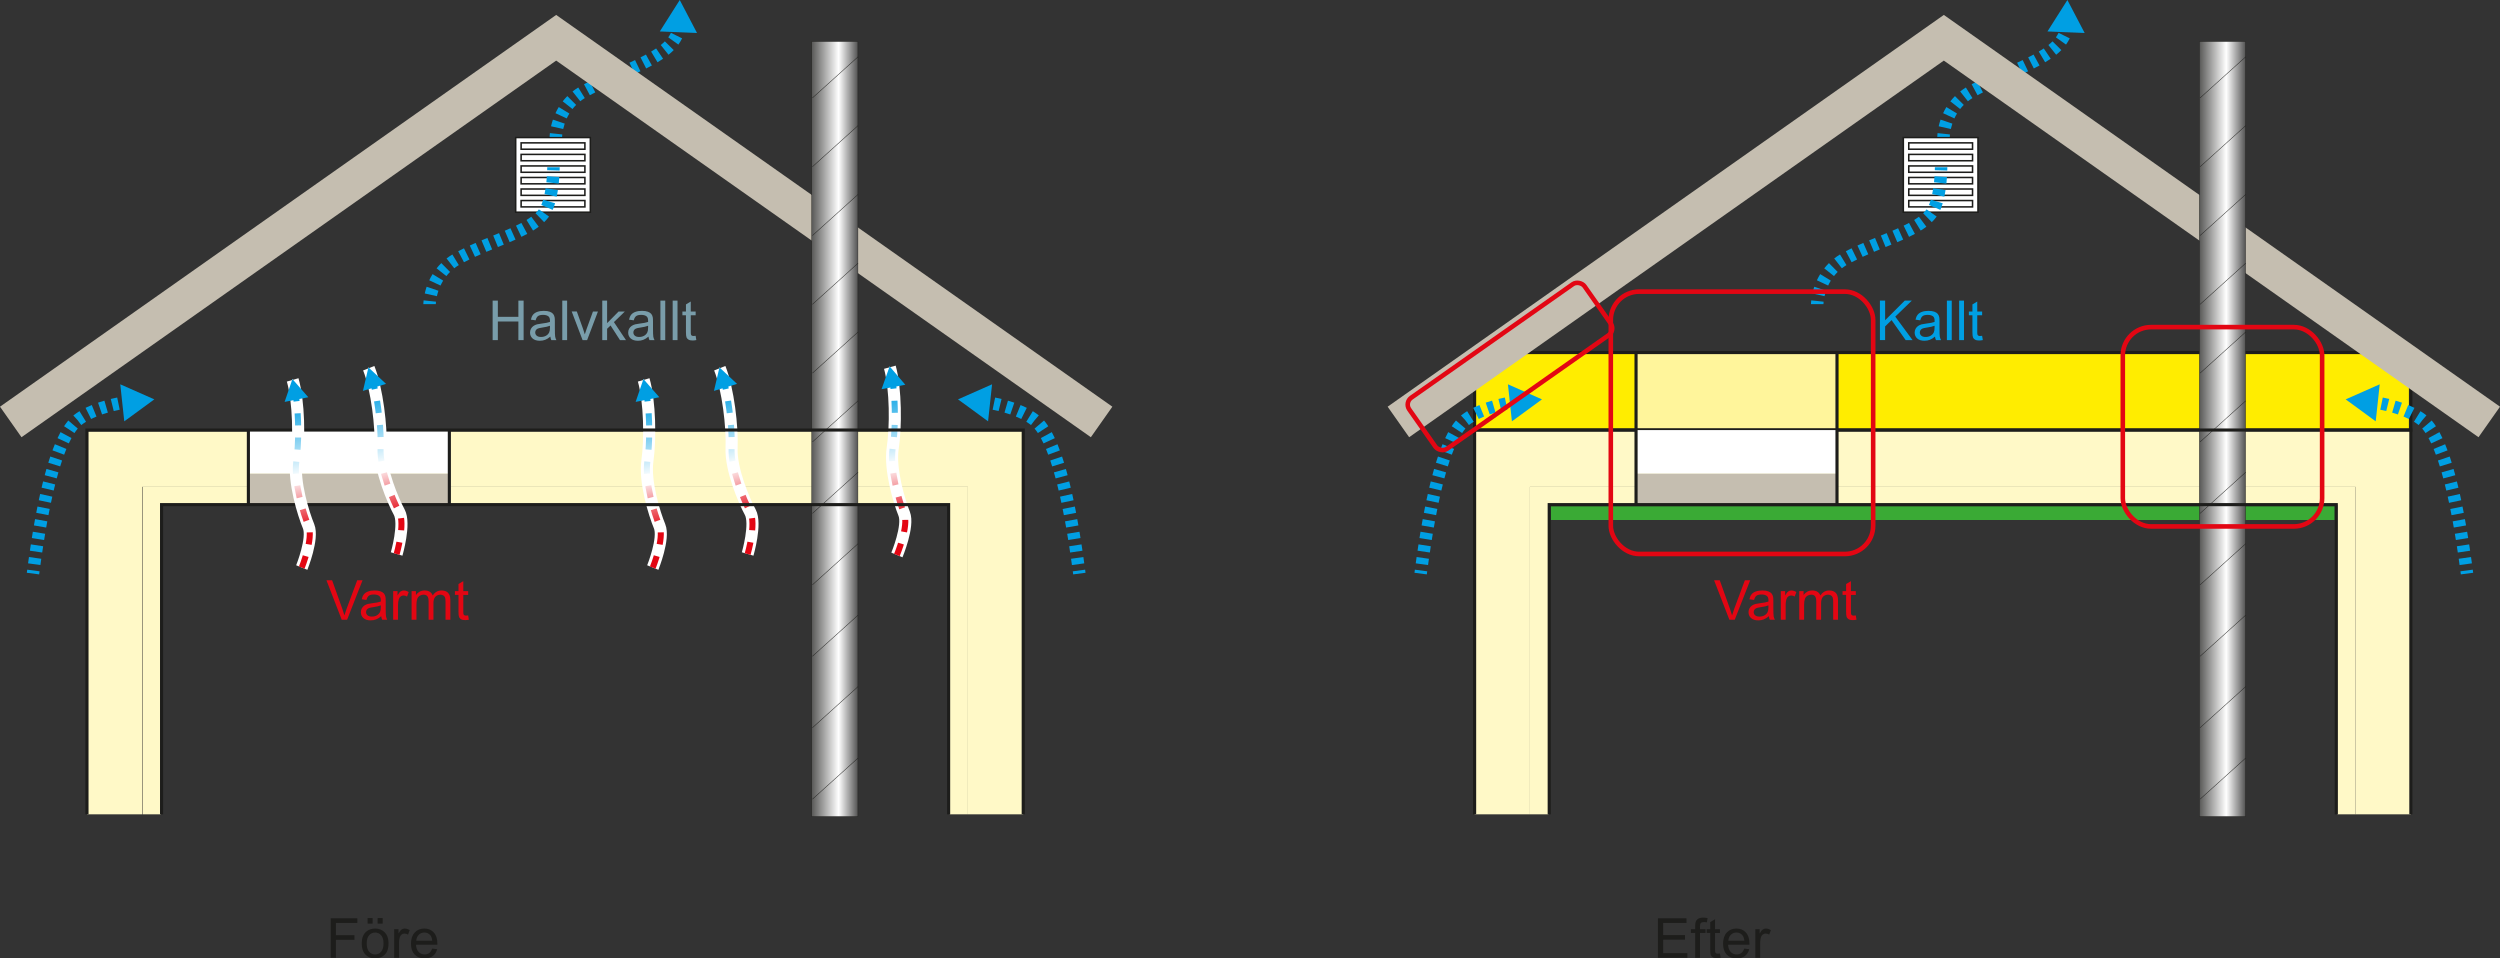 <?xml version="1.0" encoding="UTF-8"?>
<svg id="Lager_1" data-name="Lager 1" xmlns="http://www.w3.org/2000/svg" width="1920" height="736.08" xmlns:xlink="http://www.w3.org/1999/xlink" viewBox="0 0 1920 736.08">
  <rect x="0" y="0" width="1920" height="736.08" fill="#333333" stroke="none"/>
  <defs>
    <style>
      .cls-1 {
        fill: url(#linear-gradient-12);
      }

      .cls-1, .cls-2, .cls-3, .cls-4, .cls-5, .cls-6, .cls-7, .cls-8, .cls-9, .cls-10, .cls-11, .cls-12, .cls-13, .cls-14, .cls-15, .cls-16, .cls-17 {
        stroke-width: 0px;
      }

      .cls-18 {
        stroke: #3aaa35;
        stroke-width: 10.57px;
      }

      .cls-18, .cls-19, .cls-20, .cls-21, .cls-22, .cls-23, .cls-24, .cls-25, .cls-26, .cls-27, .cls-28 {
        fill: none;
        stroke-miterlimit: 10;
      }

      .cls-2 {
        fill: url(#linear-gradient-6);
      }

      .cls-3 {
        fill: #fff9c7;
      }

      .cls-4 {
        fill: url(#Namnlös_övertoning_5-2);
      }

      .cls-19 {
        stroke: url(#linear-gradient);
      }

      .cls-19, .cls-21, .cls-22, .cls-26, .cls-27, .cls-28 {
        stroke-dasharray: 0 0 9.29 9.29;
        stroke-width: 4.64px;
      }

      .cls-20 {
        stroke-width: .34px;
      }

      .cls-20, .cls-24 {
        stroke: #1d1d1b;
      }

      .cls-5 {
        fill: #e30613;
      }

      .cls-21 {
        stroke: url(#linear-gradient-3);
      }

      .cls-6 {
        fill: #ffed00;
      }

      .cls-7 {
        fill: #fff59b;
      }

      .cls-22 {
        stroke: url(#linear-gradient-11);
      }

      .cls-8 {
        fill: #799daa;
      }

      .cls-23 {
        stroke: #e30613;
        stroke-width: 3.52px;
      }

      .cls-9 {
        fill: #009fe3;
      }

      .cls-10 {
        fill: #fff;
      }

      .cls-11 {
        fill: url(#linear-gradient-2);
      }

      .cls-24 {
        stroke-width: 2.4px;
      }

      .cls-25 {
        stroke: #fff;
        stroke-width: 9.29px;
      }

      .cls-26 {
        stroke: url(#linear-gradient-5);
      }

      .cls-12 {
        fill: url(#linear-gradient-8);
      }

      .cls-13 {
        fill: url(#Namnlös_övertoning_5);
      }

      .cls-14 {
        fill: url(#linear-gradient-10);
      }

      .cls-27 {
        stroke: url(#linear-gradient-7);
      }

      .cls-15 {
        fill: #c5beb0;
      }

      .cls-16 {
        fill: #1d1d1b;
      }

      .cls-17 {
        fill: url(#linear-gradient-4);
      }

      .cls-28 {
        stroke: url(#linear-gradient-9);
      }
    </style>
    <linearGradient id="linear-gradient" x1="511.36" y1="435.28" x2="484.95" y2="292.57" gradientUnits="userSpaceOnUse">
      <stop offset=".2" stop-color="#e30613"/>
      <stop offset=".48" stop-color="#fff"/>
      <stop offset=".89" stop-color="#009fe3"/>
    </linearGradient>
    <linearGradient id="linear-gradient-2" x1="520.71" y1="433.55" x2="494.29" y2="290.84" xlink:href="#linear-gradient"/>
    <linearGradient id="linear-gradient-3" x1="584.11" y1="423.87" x2="543.5" y2="284.53" xlink:href="#linear-gradient"/>
    <linearGradient id="linear-gradient-4" x1="593.24" y1="421.21" x2="552.63" y2="281.87" xlink:href="#linear-gradient"/>
    <linearGradient id="linear-gradient-5" x1="640.13" y1="436.11" x2="627.74" y2="291.5" xlink:href="#linear-gradient"/>
    <linearGradient id="linear-gradient-6" x1="649.6" y1="435.29" x2="637.21" y2="290.69" xlink:href="#linear-gradient"/>
    <linearGradient id="linear-gradient-7" x1="698.85" y1="425.74" x2="674.01" y2="282.75" xlink:href="#linear-gradient"/>
    <linearGradient id="linear-gradient-8" x1="708.21" y1="424.12" x2="683.37" y2="281.12" xlink:href="#linear-gradient"/>
    <linearGradient id="Namnlös_övertoning_5" data-name="Namnlös övertoning 5" x1="2047.16" y1="-939.25" x2="2047.16" y2="-889.13" gradientTransform="translate(1555.27 2376.65) rotate(-90)" gradientUnits="userSpaceOnUse">
      <stop offset="0" stop-color="#1d1d1b"/>
      <stop offset=".56" stop-color="#fff"/>
      <stop offset="1" stop-color="#000"/>
    </linearGradient>
    <linearGradient id="Namnlös_övertoning_5-2" data-name="Namnlös övertoning 5" x1="2047.16" y1="126.47" x2="2047.16" y2="176.59" xlink:href="#Namnlös_övertoning_5"/>
    <linearGradient id="linear-gradient-9" x1="241.78" y1="435.28" x2="215.37" y2="292.57" xlink:href="#linear-gradient"/>
    <linearGradient id="linear-gradient-10" x1="251.13" y1="433.55" x2="224.71" y2="290.84" xlink:href="#linear-gradient"/>
    <linearGradient id="linear-gradient-11" x1="314.53" y1="423.87" x2="273.92" y2="284.53" xlink:href="#linear-gradient"/>
    <linearGradient id="linear-gradient-12" x1="323.66" y1="421.21" x2="283.05" y2="281.87" xlink:href="#linear-gradient"/>
  </defs>
  <line class="cls-18" x1="1191" y1="394.07" x2="1793.02" y2="394.07"/>
  <rect class="cls-6" x="1132.5" y="270.76" width="717.53" height="59.5"/>
  <rect class="cls-7" x="1256.48" y="270.76" width="154.34" height="59.54"/>
  <rect class="cls-24" x="1132.5" y="270.76" width="719.05" height="59.5"/>
  <polygon class="cls-3" points="109.59 373.71 109.59 625.4 123.55 625.4 123.55 387.67 729.4 387.67 729.4 625.4 743.36 625.4 743.36 373.71 109.59 373.71"/>
  <polyline class="cls-3" points="743.36 625.4 785.84 625.4 785.84 331.41 66.79 331.41 66.79 625.4 109.27 625.4 109.27 373.89 743.36 373.89"/>
  <g>
    <g>
      <rect class="cls-10" x="396.04" y="105.63" width="57.34" height="57.34"/>
      <path class="cls-16" d="m453.98,163.57h-58.54v-58.54h58.54v58.54Zm-57.34-1.19h56.15v-56.15h-56.15v56.15Z"/>
    </g>
    <g>
      <path class="cls-16" d="m449.8,115.19h-50.18v-6.07h50.18v6.07Zm-48.98-1.19h47.79v-3.68h-47.79v3.68Z"/>
      <path class="cls-16" d="m449.8,124.05h-50.18v-6.07h50.18v6.07Zm-48.98-1.19h47.79v-3.68h-47.79v3.68Z"/>
      <path class="cls-16" d="m449.8,132.91h-50.18v-6.07h50.18v6.07Zm-48.98-1.19h47.79v-3.68h-47.79v3.68Z"/>
      <path class="cls-16" d="m449.8,141.77h-50.18v-6.07h50.18v6.07Zm-48.98-1.19h47.79v-3.68h-47.79v3.68Z"/>
      <path class="cls-16" d="m449.8,150.63h-50.18v-6.07h50.18v6.07Zm-48.98-1.19h47.79v-3.68h-47.79v3.68Z"/>
      <path class="cls-16" d="m449.8,159.49h-50.18v-6.07h50.18v6.07Zm-48.98-1.19h47.79v-3.68h-47.79v3.68Z"/>
    </g>
  </g>
  <g>
    <path class="cls-9" d="m431.69,105.14l-9.56-.02c0-.12,0-1.18.19-2.89l9.5,1.01c-.13,1.18-.13,1.89-.13,1.89Z"/>
    <path class="cls-9" d="m432.53,99.06l-9.33-2.08c.38-1.72.86-3.44,1.43-5.11l9.06,3.06c-.46,1.35-.84,2.74-1.16,4.13Zm2.74-8.11l-8.67-4.02c.75-1.62,1.6-3.21,2.51-4.71l8.16,4.97c-.73,1.19-1.4,2.46-2,3.75Zm4.41-7.23l-7.53-5.89c1.1-1.4,2.3-2.76,3.55-4.02l6.77,6.75c-.99.99-1.93,2.06-2.79,3.16Zm5.95-5.97l-5.92-7.5c1.38-1.09,2.85-2.12,4.37-3.06l5.04,8.12c-1.22.75-2.39,1.57-3.48,2.44Zm7.39-4.63l-4.5-8.43c1.43-.77,2.89-1.52,4.35-2.26l4.32,8.52c-1.4.71-2.79,1.43-4.17,2.17Zm8.39-4.26l-4.18-8.59c1.46-.71,2.92-1.41,4.38-2.1l4.07,8.65c-1.43.67-2.85,1.35-4.27,2.04Zm8.59-4.05l-4-8.68c1.47-.68,2.93-1.34,4.39-2.01l3.95,8.7c-1.44.66-2.89,1.32-4.34,1.98Zm8.71-3.97l-3.95-8.71c1.47-.66,2.92-1.32,4.36-1.98l3.97,8.69c-1.45.66-2.91,1.32-4.38,1.99Zm8.77-4.02l-4.04-8.66c1.45-.68,2.88-1.35,4.28-2.03l4.15,8.61c-1.44.69-2.9,1.39-4.39,2.08Zm8.78-4.25l-4.32-8.52c1.46-.74,2.85-1.47,4.13-2.16l4.57,8.4c-1.36.74-2.83,1.51-4.37,2.29Zm8.71-4.76l-4.9-8.2c1.37-.82,2.66-1.63,3.83-2.42l5.35,7.92c-1.32.89-2.76,1.8-4.28,2.71Zm8.46-5.77l-5.97-7.46c1.18-.94,2.24-1.89,3.16-2.82l6.8,6.71c-1.17,1.19-2.52,2.39-3.99,3.57Zm7.57-7.81l-7.78-5.55c.77-1.08,1.47-2.24,2.07-3.46l8.57,4.24c-.83,1.67-1.79,3.27-2.85,4.77Z"/>
    <path class="cls-9" d="m525.91,24.35l-9.1-2.93c.21-.65.4-1.32.57-1.98l9.27,2.31c-.22.88-.47,1.75-.74,2.61Z"/>
    <polygon class="cls-9" points="535.31 25.33 522.05 0 506.74 24.15 535.31 25.33"/>
  </g>
  <g>
    <path class="cls-9" d="m334.7,233.59l-9.56-.02c0-.12,0-1.18.19-2.89l9.5,1.01c-.13,1.18-.13,1.89-.13,1.89Z"/>
    <path class="cls-9" d="m335.54,227.47l-9.33-2.09c.39-1.73.88-3.46,1.45-5.15l9.05,3.07c-.46,1.36-.86,2.77-1.17,4.17Zm2.78-8.17l-8.66-4.04c.76-1.63,1.62-3.23,2.55-4.74l8.14,5c-.74,1.2-1.42,2.48-2.03,3.78Zm4.48-7.28l-7.49-5.93c1.12-1.41,2.33-2.77,3.61-4.03l6.72,6.79c-1,1-1.96,2.06-2.84,3.17Zm6.04-5.99l-5.87-7.54c1.4-1.09,2.89-2.12,4.43-3.05l4.97,8.16c-1.23.75-2.42,1.57-3.53,2.44Zm7.49-4.63l-4.44-8.46c1.42-.74,2.91-1.5,4.44-2.25l4.2,8.59c-1.45.71-2.86,1.42-4.2,2.12Zm8.47-4.15l-4-8.68c1.5-.69,3-1.36,4.5-2.02l3.84,8.75c-1.45.63-2.89,1.28-4.34,1.95Zm8.73-3.84l-3.72-8.8c1.51-.64,3.01-1.26,4.5-1.88l3.65,8.83c-1.47.61-2.95,1.22-4.43,1.85Zm8.89-3.69l-3.63-8.84c1.5-.62,2.99-1.23,4.46-1.84l3.66,8.83c-1.48.61-2.98,1.23-4.49,1.85Zm9-3.74l-3.75-8.79c1.48-.63,2.94-1.26,4.36-1.9l3.91,8.72c-1.47.66-2.98,1.32-4.52,1.97Zm9.03-4.07l-4.16-8.61c1.47-.71,2.86-1.42,4.13-2.1l4.52,8.42c-1.39.74-2.9,1.51-4.5,2.28Zm8.94-4.84l-5.02-8.13c1.33-.82,2.56-1.65,3.66-2.47l5.72,7.66c-1.32.99-2.79,1.98-4.35,2.95Zm8.51-6.45l-6.64-6.88c.92-.88,1.73-1.79,2.41-2.7.06-.09.13-.17.19-.26l7.79,5.53c-.12.16-.23.32-.35.48-.98,1.31-2.13,2.59-3.41,3.83Zm6.57-9.42l-8.77-3.79c.51-1.18.99-2.54,1.43-4.02l9.17,2.71c-.54,1.85-1.16,3.56-1.82,5.1Zm3.09-10.16l-9.35-1.97c.3-1.41.57-2.92.81-4.5l9.45,1.43c-.27,1.75-.57,3.45-.9,5.03Zm1.55-10.05l-9.5-1.01c.16-1.5.29-3.06.4-4.64l9.54.64c-.12,1.7-.26,3.38-.43,5.01Z"/>
    <path class="cls-9" d="m429.78,130.98l-9.55-.28c.04-1.37.04-2.19.04-2.23l9.56-.04s0,.94-.04,2.55Z"/>
  </g>
  <polygon class="cls-15" points="837.78 335.78 427.14 46.53 16.51 335.78 0 312.34 427.14 11.46 854.29 312.34 837.78 335.78"/>
  <g>
    <polygon class="cls-9" points="30.08 441.13 20.6 439.89 20.91 437.51 30.39 438.77 30.08 441.13"/>
    <path class="cls-9" d="m31.03,433.95l-9.47-1.3c.22-1.58.44-3.21.68-4.86l9.46,1.35c-.23,1.64-.46,3.24-.67,4.81Zm1.37-9.62l-9.45-1.4c.24-1.59.48-3.21.73-4.85l9.45,1.45c-.25,1.62-.49,3.23-.72,4.8Zm1.48-9.6l-9.44-1.51c.26-1.6.52-3.22.79-4.85l9.43,1.57c-.27,1.61-.53,3.21-.78,4.79Zm1.6-9.57l-9.42-1.64c.28-1.61.57-3.22.86-4.84l9.4,1.71c-.29,1.6-.57,3.19-.85,4.77Zm1.74-9.52l-9.39-1.8c.31-1.61.62-3.22.95-4.83l9.37,1.88c-.32,1.58-.63,3.17-.93,4.75Zm1.91-9.49l-9.35-1.97c.34-1.61.69-3.22,1.05-4.82l9.33,2.08c-.35,1.57-.69,3.14-1.02,4.72Zm2.1-9.42l-9.3-2.2c.38-1.61.77-3.22,1.17-4.81l9.27,2.33c-.39,1.55-.77,3.11-1.14,4.68Zm2.34-9.33l-9.23-2.47c.43-1.62.87-3.21,1.33-4.79l9.19,2.64c-.44,1.52-.86,3.06-1.28,4.62Zm2.65-9.21l-9.13-2.83c.51-1.64,1.02-3.24,1.54-4.76l9.06,3.05c-.49,1.45-.98,2.97-1.46,4.53Zm3.04-9l-8.96-3.32c.6-1.63,1.22-3.21,1.84-4.71l8.84,3.64c-.57,1.39-1.15,2.87-1.71,4.39Zm3.58-8.66l-8.66-4.04c.76-1.63,1.54-3.18,2.32-4.62l8.4,4.56c-.69,1.27-1.38,2.65-2.06,4.1Zm4.35-7.95l-7.99-5.25c1.06-1.61,2.16-3.09,3.26-4.38l7.28,6.19c-.85,1-1.71,2.16-2.55,3.44Zm5.25-6.12l-2.87-3.83-3.24-3.5.29-.25c1.35-1.07,2.85-2.11,4.43-3.1l5.02,8.13c-1.22.75-2.35,1.54-3.38,2.34l-.26.21Zm7.53-4.7l-4.26-8.55c1.5-.75,3.1-1.47,4.76-2.15l3.63,8.84c-1.45.59-2.83,1.22-4.13,1.87Zm8.43-3.48l-3.1-9.04c1.56-.53,3.2-1.05,4.88-1.54l2.66,9.18c-1.53.44-3.02.91-4.43,1.4Zm8.95-2.6l-2.27-9.28c1.6-.39,3.26-.76,4.93-1.11l1.93,9.36c-1.56.32-3.11.67-4.59,1.03Z"/>
    <path class="cls-9" d="m96.5,313.8l-1.63-9.42c.82-.14,1.63-.27,2.43-.4l1.49,9.44c-.75.12-1.52.24-2.29.38Z"/>
    <polygon class="cls-9" points="95.44 323.58 118.52 306.71 92.37 295.15 95.44 323.58"/>
  </g>
  <g>
    <polygon class="cls-9" points="824.2 441.13 823.89 438.77 833.37 437.51 833.68 439.89 824.2 441.13"/>
    <path class="cls-9" d="m823.24,433.96c-.22-1.57-.44-3.18-.67-4.82l9.46-1.34c.23,1.65.46,3.27.68,4.86l-9.47,1.3Zm-1.37-9.62c-.23-1.58-.47-3.18-.72-4.8l9.45-1.45c.25,1.64.5,3.26.73,4.85l-9.45,1.4Zm-1.48-9.6c-.25-1.58-.51-3.18-.78-4.79l9.43-1.57c.27,1.63.54,3.25.79,4.85l-9.44,1.51Zm-1.6-9.57c-.28-1.58-.56-3.18-.85-4.77l9.4-1.71c.3,1.62.58,3.23.86,4.84l-9.42,1.64Zm-1.74-9.52c-.3-1.58-.61-3.16-.93-4.75l9.37-1.88c.32,1.61.64,3.22.95,4.84l-9.39,1.79Zm-1.91-9.48c-.33-1.58-.68-3.16-1.02-4.72l9.33-2.08c.36,1.6.7,3.21,1.05,4.82l-9.35,1.98Zm-2.1-9.42c-.37-1.57-.75-3.13-1.14-4.68l9.27-2.32c.4,1.59.79,3.19,1.17,4.81l-9.3,2.2Zm-2.34-9.33c-.42-1.56-.84-3.1-1.28-4.62l9.19-2.63c.45,1.57.89,3.17,1.33,4.79l-9.23,2.47Zm-2.64-9.21c-.48-1.54-.97-3.06-1.46-4.53l9.06-3.05c.52,1.54,1.04,3.14,1.53,4.76l-9.13,2.83Zm-3.04-9.01c-.57-1.53-1.14-3-1.71-4.38l8.83-3.64c.61,1.49,1.23,3.07,1.84,4.71l-8.96,3.32Zm-3.58-8.66c-.68-1.46-1.37-2.84-2.06-4.1l8.4-4.56c.78,1.43,1.56,2.99,2.32,4.62l-8.66,4.04Zm-4.35-7.95c-.84-1.28-1.7-2.44-2.55-3.44l7.28-6.19c1.1,1.3,2.2,2.77,3.26,4.39l-7.99,5.25Zm-5.27-6.13l-.1-.08c-1.07-.85-2.26-1.67-3.53-2.46l5.02-8.13c1.57.97,3.04,2,4.38,3.06l.21.17-3.12,3.63-2.88,3.8Zm-7.51-4.69c-1.3-.65-2.69-1.27-4.13-1.86l3.63-8.84c1.65.68,3.26,1.4,4.76,2.15l-4.26,8.55Zm-8.43-3.48c-1.41-.48-2.9-.95-4.43-1.4l2.66-9.18c1.68.49,3.32,1,4.88,1.54l-3.1,9.04Zm-8.95-2.6c-1.49-.36-3.03-.71-4.59-1.03l1.92-9.36c1.67.34,3.33.72,4.93,1.11l-2.27,9.28Z"/>
    <path class="cls-9" d="m757.78,313.79c-.77-.13-1.53-.26-2.29-.38l1.49-9.44c.8.13,1.61.26,2.43.4l-1.63,9.42Z"/>
    <polygon class="cls-9" points="761.91 295.15 735.76 306.71 758.84 323.58 761.91 295.15"/>
  </g>
  <g>
    <path class="cls-8" d="m378.34,261.21v-30.34h4.01v12.46h15.77v-12.46h4.01v30.34h-4.01v-14.3h-15.77v14.3h-4.01Z"/>
    <path class="cls-8" d="m422.68,258.5c-1.38,1.17-2.71,2-3.98,2.48s-2.65.72-4.11.72c-2.41,0-4.27-.59-5.57-1.77-1.3-1.18-1.95-2.69-1.95-4.52,0-1.08.24-2.06.73-2.95s1.13-1.6,1.93-2.14c.79-.54,1.69-.95,2.68-1.22.73-.19,1.84-.38,3.31-.56,3.01-.36,5.22-.78,6.64-1.28.01-.51.02-.83.02-.97,0-1.52-.35-2.59-1.05-3.21-.95-.84-2.37-1.26-4.24-1.26-1.75,0-3.04.31-3.88.92-.83.62-1.45,1.7-1.85,3.26l-3.64-.5c.33-1.56.88-2.82,1.63-3.77.76-.96,1.86-1.7,3.29-2.22,1.43-.52,3.1-.77,4.99-.77s3.4.22,4.57.66c1.17.44,2.04,1,2.59,1.67.55.67.94,1.51,1.16,2.54.12.63.19,1.78.19,3.43v4.97c0,3.46.08,5.65.24,6.57.16.92.47,1.8.94,2.64h-3.89c-.39-.77-.63-1.68-.74-2.71Zm-.31-8.32c-1.35.55-3.38,1.02-6.08,1.41-1.53.22-2.61.47-3.25.75s-1.12.68-1.47,1.21c-.34.53-.52,1.12-.52,1.77,0,.99.38,1.82,1.13,2.48.75.66,1.85.99,3.3.99s2.71-.31,3.83-.94c1.12-.63,1.94-1.49,2.46-2.58.4-.84.6-2.08.6-3.73v-1.37Z"/>
    <path class="cls-8" d="m431.83,261.21v-30.34h3.72v30.34h-3.72Z"/>
    <path class="cls-8" d="m447.43,261.21l-8.36-21.98h3.93l4.72,13.16c.51,1.42.98,2.9,1.41,4.43.33-1.16.79-2.55,1.39-4.18l4.88-13.41h3.83l-8.32,21.98h-3.48Z"/>
    <path class="cls-8" d="m462.54,261.21v-30.34h3.72v17.3l8.81-8.94h4.82l-8.4,8.15,9.25,13.82h-4.59l-7.26-11.24-2.63,2.53v8.71h-3.72Z"/>
    <path class="cls-8" d="m498.05,258.5c-1.38,1.17-2.71,2-3.98,2.48s-2.65.72-4.11.72c-2.41,0-4.27-.59-5.57-1.77-1.3-1.18-1.95-2.69-1.95-4.52,0-1.08.24-2.06.73-2.95s1.13-1.6,1.93-2.14c.79-.54,1.69-.95,2.68-1.22.73-.19,1.84-.38,3.31-.56,3.01-.36,5.22-.78,6.64-1.28.01-.51.02-.83.02-.97,0-1.52-.35-2.59-1.05-3.21-.95-.84-2.37-1.26-4.24-1.26-1.75,0-3.04.31-3.88.92-.83.62-1.45,1.7-1.85,3.26l-3.64-.5c.33-1.56.88-2.82,1.63-3.77.76-.96,1.86-1.7,3.29-2.22,1.43-.52,3.1-.77,4.99-.77s3.4.22,4.57.66c1.17.44,2.04,1,2.59,1.67.55.67.94,1.51,1.16,2.54.12.63.19,1.78.19,3.43v4.97c0,3.46.08,5.65.24,6.57.16.92.47,1.8.94,2.64h-3.89c-.39-.77-.63-1.68-.74-2.71Zm-.31-8.32c-1.35.55-3.38,1.02-6.08,1.41-1.53.22-2.61.47-3.25.75s-1.12.68-1.47,1.21c-.34.53-.52,1.12-.52,1.77,0,.99.38,1.82,1.13,2.48.75.66,1.85.99,3.3.99s2.71-.31,3.83-.94c1.12-.63,1.94-1.49,2.46-2.58.4-.84.6-2.08.6-3.73v-1.37Z"/>
    <path class="cls-8" d="m507.19,261.21v-30.34h3.72v30.34h-3.72Z"/>
    <path class="cls-8" d="m516.61,261.21v-30.34h3.72v30.34h-3.72Z"/>
    <path class="cls-8" d="m534.24,257.88l.54,3.29c-1.05.22-1.99.33-2.81.33-1.35,0-2.4-.21-3.14-.64s-1.27-.99-1.57-1.69c-.3-.7-.45-2.16-.45-4.4v-12.64h-2.73v-2.9h2.73v-5.44l3.7-2.23v7.68h3.75v2.9h-3.75v12.85c0,1.06.07,1.74.2,2.05s.34.55.64.73c.3.18.72.27,1.27.27.41,0,.96-.05,1.63-.14Z"/>
  </g>
  <g>
    <path class="cls-5" d="m262.45,475.96l-11.75-30.34h4.35l7.88,22.04c.63,1.77,1.17,3.42,1.59,4.97.47-1.65,1.01-3.31,1.63-4.97l8.2-22.04h4.1l-11.88,30.34h-4.12Z"/>
    <path class="cls-5" d="m292.76,473.25c-1.38,1.17-2.71,2-3.98,2.48s-2.65.72-4.11.72c-2.41,0-4.27-.59-5.57-1.77-1.3-1.18-1.95-2.69-1.95-4.52,0-1.08.24-2.06.73-2.95s1.13-1.6,1.93-2.14c.79-.54,1.69-.95,2.68-1.22.73-.19,1.84-.38,3.31-.56,3.01-.36,5.22-.78,6.64-1.28.01-.51.02-.83.02-.97,0-1.52-.35-2.59-1.05-3.21-.95-.84-2.37-1.26-4.24-1.26-1.75,0-3.04.31-3.88.92-.83.62-1.45,1.7-1.85,3.26l-3.64-.5c.33-1.56.88-2.82,1.63-3.77.76-.96,1.86-1.7,3.29-2.22,1.43-.52,3.1-.77,4.99-.77s3.4.22,4.57.66c1.17.44,2.04,1,2.59,1.67.55.67.94,1.51,1.16,2.54.12.63.19,1.78.19,3.43v4.97c0,3.46.08,5.65.24,6.57.16.92.47,1.8.94,2.64h-3.89c-.39-.77-.63-1.68-.74-2.71Zm-.31-8.32c-1.35.55-3.38,1.02-6.08,1.41-1.53.22-2.61.47-3.25.75s-1.12.68-1.47,1.21c-.34.53-.52,1.12-.52,1.77,0,.99.38,1.82,1.13,2.48.75.66,1.85.99,3.3.99s2.71-.31,3.83-.94c1.12-.63,1.94-1.49,2.46-2.58.4-.84.6-2.08.6-3.73v-1.37Z"/>
    <path class="cls-5" d="m301.95,475.96v-21.98h3.35v3.33c.86-1.56,1.65-2.59,2.37-3.08s1.52-.74,2.39-.74c1.25,0,2.53.4,3.83,1.2l-1.28,3.46c-.91-.54-1.82-.81-2.73-.81-.82,0-1.55.24-2.19.74-.65.49-1.11,1.17-1.39,2.04-.41,1.32-.62,2.77-.62,4.35v11.51h-3.72Z"/>
    <path class="cls-5" d="m316.1,475.96v-21.98h3.33v3.08c.69-1.08,1.61-1.94,2.75-2.6,1.15-.65,2.45-.98,3.91-.98,1.63,0,2.96.34,4,1.01,1.04.68,1.78,1.62,2.2,2.84,1.74-2.56,4-3.85,6.79-3.85,2.18,0,3.86.6,5.03,1.81s1.76,3.07,1.76,5.58v15.08h-3.71v-13.84c0-1.49-.12-2.56-.36-3.22-.24-.65-.68-1.18-1.31-1.58-.63-.4-1.38-.6-2.23-.6-1.54,0-2.83.51-3.85,1.54-1.02,1.03-1.53,2.67-1.53,4.93v12.77h-3.72v-14.28c0-1.65-.3-2.9-.91-3.72-.61-.83-1.6-1.24-2.98-1.24-1.05,0-2.02.28-2.91.83-.89.55-1.53,1.36-1.93,2.42-.4,1.06-.6,2.59-.6,4.59v11.4h-3.72Z"/>
    <path class="cls-5" d="m359.54,472.63l.54,3.29c-1.05.22-1.99.33-2.81.33-1.35,0-2.4-.21-3.14-.64s-1.27-.99-1.57-1.69c-.3-.7-.45-2.16-.45-4.4v-12.64h-2.73v-2.9h2.73v-5.44l3.7-2.23v7.68h3.75v2.9h-3.75v12.85c0,1.06.07,1.74.2,2.05s.34.55.64.73c.3.18.72.27,1.27.27.41,0,.96-.05,1.63-.14Z"/>
  </g>
  <g>
    <path class="cls-16" d="m253.98,735.59v-30.34h20.46v3.58h-16.45v9.39h14.24v3.58h-14.24v13.78h-4.01Z"/>
    <path class="cls-16" d="m277.8,724.6c0-4.07,1.13-7.08,3.39-9.04,1.89-1.63,4.19-2.44,6.91-2.44,3.02,0,5.49.99,7.41,2.97,1.92,1.98,2.88,4.71,2.88,8.2,0,2.83-.42,5.05-1.27,6.67-.85,1.62-2.08,2.88-3.7,3.77-1.62.9-3.39,1.35-5.31,1.35-3.08,0-5.56-.98-7.46-2.96-1.9-1.97-2.85-4.81-2.85-8.53Zm3.83,0c0,2.81.61,4.92,1.84,6.32,1.23,1.4,2.77,2.1,4.63,2.1s3.39-.7,4.61-2.11c1.23-1.41,1.84-3.55,1.84-6.44,0-2.71-.62-4.78-1.85-6.18-1.23-1.4-2.77-2.1-4.6-2.1s-3.41.7-4.63,2.09c-1.23,1.39-1.84,3.5-1.84,6.31Zm.66-15.29v-4.24h3.89v4.24h-3.89Zm7.72,0v-4.24h3.89v4.24h-3.89Z"/>
    <path class="cls-16" d="m302.71,735.59v-21.98h3.35v3.33c.86-1.56,1.65-2.59,2.37-3.08s1.52-.74,2.39-.74c1.25,0,2.53.4,3.83,1.2l-1.28,3.46c-.91-.54-1.82-.81-2.73-.81-.82,0-1.55.24-2.19.74-.65.49-1.11,1.17-1.39,2.04-.41,1.32-.62,2.77-.62,4.35v11.51h-3.72Z"/>
    <path class="cls-16" d="m331.91,728.51l3.85.47c-.61,2.25-1.73,3.99-3.37,5.24-1.64,1.24-3.74,1.86-6.29,1.86-3.21,0-5.76-.99-7.65-2.97-1.88-1.98-2.82-4.75-2.82-8.33s.95-6.57,2.86-8.61c1.9-2.04,4.37-3.06,7.41-3.06s5.34,1,7.2,3c1.86,2,2.79,4.81,2.79,8.44,0,.22,0,.55-.02.99h-16.39c.14,2.42.82,4.26,2.05,5.55s2.76,1.92,4.59,1.92c1.37,0,2.53-.36,3.5-1.07.97-.72,1.73-1.86,2.3-3.44Zm-12.23-6.02h12.27c-.17-1.85-.63-3.23-1.41-4.16-1.19-1.43-2.72-2.15-4.62-2.15-1.71,0-3.15.57-4.31,1.72-1.16,1.15-1.81,2.68-1.93,4.59Z"/>
  </g>
  <g>
    <path class="cls-16" d="m1273.29,735.59v-30.34h21.93v3.58h-17.92v9.29h16.78v3.56h-16.78v10.33h18.62v3.58h-22.64Z"/>
    <path class="cls-16" d="m1301.89,735.59v-19.08h-3.29v-2.9h3.29v-2.34c0-1.48.13-2.57.39-3.29.36-.96.99-1.75,1.89-2.35.9-.6,2.17-.9,3.8-.9,1.05,0,2.21.12,3.48.37l-.56,3.25c-.77-.14-1.5-.21-2.2-.21-1.13,0-1.93.24-2.4.73-.47.48-.71,1.39-.71,2.71v2.03h4.28v2.9h-4.28v19.08h-3.7Z"/>
    <path class="cls-16" d="m1320.9,732.26l.54,3.29c-1.05.22-1.99.33-2.81.33-1.35,0-2.4-.21-3.14-.64-.75-.43-1.27-.99-1.57-1.69-.31-.7-.46-2.16-.46-4.4v-12.64h-2.73v-2.9h2.73v-5.44l3.71-2.23v7.68h3.74v2.9h-3.74v12.85c0,1.06.07,1.74.2,2.05s.34.55.64.73c.3.18.72.27,1.27.27.42,0,.96-.05,1.63-.14Z"/>
    <path class="cls-16" d="m1339.59,728.51l3.85.47c-.61,2.25-1.73,3.99-3.37,5.24-1.64,1.24-3.74,1.86-6.29,1.86-3.21,0-5.76-.99-7.65-2.97-1.88-1.98-2.82-4.75-2.82-8.33s.95-6.57,2.86-8.61c1.9-2.04,4.37-3.06,7.41-3.06s5.34,1,7.2,3c1.86,2,2.79,4.81,2.79,8.44,0,.22,0,.55-.02.99h-16.39c.14,2.42.82,4.26,2.05,5.55s2.76,1.92,4.59,1.92c1.37,0,2.53-.36,3.5-1.07.96-.72,1.73-1.86,2.29-3.44Zm-12.23-6.02h12.27c-.17-1.85-.63-3.23-1.41-4.16-1.19-1.43-2.72-2.15-4.61-2.15-1.71,0-3.15.57-4.31,1.72s-1.81,2.68-1.93,4.59Z"/>
    <path class="cls-16" d="m1348.08,735.59v-21.98h3.35v3.33c.86-1.56,1.64-2.59,2.37-3.08.72-.5,1.52-.74,2.39-.74,1.26,0,2.53.4,3.83,1.2l-1.28,3.46c-.91-.54-1.82-.81-2.73-.81-.81,0-1.54.24-2.19.74-.65.49-1.11,1.17-1.39,2.04-.41,1.32-.62,2.77-.62,4.35v11.51h-3.72Z"/>
  </g>
  <g>
    <g>
      <path class="cls-25" d="m501.33,435.87s9.09-22.45,5.22-31.73c-3.87-9.29-11.65-34.07-9.33-50.32,2.29-16.04,1.94-45.28-2.87-62.06"/>
      <polygon class="cls-10" points="494.82 291.77 494.17 291.12 493.93 292.01 494.82 291.77"/>
    </g>
    <g>
      <path class="cls-25" d="m574.19,425.46s6.79-23.24,2.01-32.1c-4.78-8.85-15.01-32.73-14.34-49.13.67-16.19-2.62-45.24-9.08-61.45"/>
      <polygon class="cls-10" points="553.25 282.75 552.53 282.16 552.38 283.08 553.25 282.75"/>
    </g>
    <g>
      <path class="cls-25" d="m630.08,435.71s11.23-21.45,8.29-31.07c-2.95-9.62-8.28-35.05-4.39-50.99,3.85-15.75,6.34-44.87,3.19-62.04"/>
      <polygon class="cls-10" points="637.65 291.67 637.06 290.96 636.73 291.82 637.65 291.67"/>
    </g>
    <g>
      <path class="cls-25" d="m688.82,426.22s9.34-22.35,5.57-31.68c-3.77-9.33-11.28-34.2-8.78-50.42,2.47-16.02,2.43-45.25-2.19-62.09"/>
      <polygon class="cls-10" points="683.89 282.06 683.24 281.4 682.99 282.29 683.89 282.06"/>
    </g>
    <g>
      <path class="cls-19" d="m501.33,435.87s9.09-22.45,5.22-31.73c-3.87-9.29-11.65-34.07-9.33-50.32,1.8-12.56,1.97-33.21-.35-49.64"/>
      <polygon class="cls-11" points="506.35 305.07 494.17 291.12 488.17 308.65 506.35 305.07"/>
    </g>
    <g>
      <path class="cls-21" d="m574.19,425.46s6.79-23.24,2.01-32.1c-4.78-8.85-15.01-32.73-14.34-49.13.53-12.68-1.38-33.24-5.33-49.35"/>
      <polygon class="cls-17" points="566.05 294.82 552.53 282.16 548.32 300.2 566.05 294.82"/>
    </g>
    <g>
      <path class="cls-26" d="m630.08,435.71s11.23-21.45,8.29-31.07c-2.95-9.62-8.28-35.05-4.39-50.99,3.01-12.33,5.19-32.86,4.49-49.43"/>
      <polygon class="cls-2" points="647.82 306.03 637.06 290.96 629.38 307.81 647.82 306.03"/>
    </g>
    <g>
      <path class="cls-27" d="m688.82,426.22s9.34-22.35,5.57-31.68c-3.77-9.33-11.28-34.2-8.78-50.42,1.93-12.54,2.33-33.19.19-49.64"/>
      <polygon class="cls-12" points="695.27 295.49 683.24 281.4 677.05 298.86 695.27 295.49"/>
    </g>
  </g>
  <g>
    <g>
      <rect class="cls-13" x="623.39" y="31.9" width="35.48" height="595.18"/>
      <path class="cls-16" d="m658.72,32.06v594.87h-35.17V32.06h35.17m.31-.31h-35.79v595.49h35.79V31.75h0Z"/>
    </g>
    <line class="cls-20" x1="623.92" y1="613.78" x2="659.03" y2="582.13"/>
    <line class="cls-20" x1="623.92" y1="558.9" x2="659.03" y2="527.26"/>
    <line class="cls-20" x1="623.92" y1="504.03" x2="659.03" y2="472.39"/>
    <line class="cls-20" x1="623.92" y1="449.16" x2="659.03" y2="417.52"/>
    <line class="cls-20" x1="623.92" y1="394.29" x2="659.03" y2="362.65"/>
    <line class="cls-20" x1="623.92" y1="339.42" x2="659.03" y2="307.78"/>
    <line class="cls-20" x1="623.92" y1="286.58" x2="659.03" y2="254.94"/>
    <line class="cls-20" x1="623.92" y1="233.74" x2="659.03" y2="202.1"/>
    <line class="cls-20" x1="623.92" y1="180.9" x2="659.03" y2="149.26"/>
    <line class="cls-20" x1="623.92" y1="128.06" x2="659.03" y2="96.42"/>
    <line class="cls-20" x1="623.92" y1="75.22" x2="659.03" y2="43.58"/>
  </g>
  <rect class="cls-15" x="190.76" y="363.6" width="154.34" height="24.16"/>
  <rect class="cls-10" x="190.76" y="330.26" width="154.34" height="33.34"/>
  <polyline class="cls-24" points="728.54 625.4 728.54 387.56 124.09 387.56 124.09 625.4"/>
  <polyline class="cls-24" points="66.79 625.4 66.79 330.26 785.84 330.26 785.84 625.4"/>
  <line class="cls-24" x1="190.76" y1="387.76" x2="190.76" y2="330.26"/>
  <line class="cls-24" x1="345.1" y1="387.76" x2="345.1" y2="330.26"/>
  <polygon class="cls-3" points="1174.98 373.71 1174.98 625.4 1189.27 625.4 1189.27 387.67 1795.11 387.67 1795.11 625.4 1809.07 625.4 1809.07 373.71 1174.98 373.71"/>
  <polygon class="cls-3" points="1132.5 331.41 1132.5 625.4 1174.98 625.4 1174.98 373.89 1809.07 373.89 1809.07 625.4 1851.55 625.4 1851.55 331.41 1132.5 331.41"/>
  <g>
    <g>
      <rect class="cls-10" x="1461.75" y="105.63" width="57.34" height="57.34"/>
      <path class="cls-16" d="m1519.69,163.57h-58.54v-58.54h58.54v58.54Zm-57.34-1.19h56.15v-56.15h-56.15v56.15Z"/>
    </g>
    <g>
      <path class="cls-16" d="m1515.51,115.19h-50.18v-6.07h50.18v6.07Zm-48.98-1.19h47.79v-3.68h-47.79v3.68Z"/>
      <path class="cls-16" d="m1515.51,124.05h-50.18v-6.07h50.18v6.07Zm-48.98-1.19h47.79v-3.68h-47.79v3.68Z"/>
      <path class="cls-16" d="m1515.51,132.91h-50.18v-6.07h50.18v6.07Zm-48.98-1.19h47.79v-3.68h-47.79v3.68Z"/>
      <path class="cls-16" d="m1515.51,141.77h-50.18v-6.07h50.18v6.07Zm-48.98-1.19h47.79v-3.68h-47.79v3.68Z"/>
      <path class="cls-16" d="m1515.51,150.63h-50.18v-6.07h50.18v6.07Zm-48.98-1.19h47.79v-3.68h-47.79v3.68Z"/>
      <path class="cls-16" d="m1515.51,159.49h-50.18v-6.07h50.18v6.07Zm-48.98-1.19h47.79v-3.68h-47.79v3.68Z"/>
    </g>
  </g>
  <g>
    <path class="cls-9" d="m1497.41,105.14l-9.56-.02c0-.12,0-1.18.19-2.89l9.5,1.01c-.13,1.18-.13,1.89-.13,1.89Z"/>
    <path class="cls-9" d="m1498.24,99.06l-9.33-2.08c.38-1.72.86-3.44,1.43-5.11l9.06,3.06c-.46,1.35-.84,2.74-1.16,4.13Zm2.74-8.11l-8.67-4.02c.75-1.62,1.6-3.21,2.51-4.71l8.16,4.97c-.73,1.19-1.4,2.46-2,3.75Zm4.41-7.23l-7.53-5.89c1.1-1.4,2.3-2.76,3.55-4.02l6.77,6.75c-.99.99-1.93,2.06-2.79,3.16Zm5.95-5.97l-5.92-7.5c1.38-1.09,2.85-2.12,4.37-3.06l5.04,8.12c-1.22.75-2.39,1.57-3.48,2.44Zm7.39-4.63l-4.5-8.43c1.43-.77,2.89-1.52,4.35-2.26l4.32,8.52c-1.4.71-2.79,1.43-4.17,2.17Zm8.39-4.26l-4.18-8.59c1.46-.71,2.92-1.41,4.38-2.1l4.07,8.65c-1.43.67-2.85,1.35-4.27,2.04Zm8.59-4.05l-4-8.68c1.47-.68,2.93-1.34,4.39-2.01l3.95,8.7c-1.44.66-2.89,1.32-4.34,1.98Zm8.71-3.97l-3.95-8.71c1.47-.66,2.92-1.32,4.36-1.98l3.97,8.69c-1.45.66-2.91,1.32-4.38,1.99Zm8.77-4.02l-4.04-8.66c1.45-.68,2.88-1.35,4.28-2.03l4.15,8.61c-1.44.69-2.9,1.39-4.39,2.08Zm8.78-4.25l-4.32-8.52c1.46-.74,2.85-1.47,4.13-2.16l4.57,8.4c-1.36.74-2.83,1.51-4.37,2.29Zm8.71-4.76l-4.9-8.2c1.37-.82,2.66-1.63,3.83-2.42l5.35,7.92c-1.32.89-2.76,1.8-4.28,2.71Zm8.46-5.77l-5.97-7.46c1.18-.94,2.24-1.89,3.16-2.82l6.8,6.71c-1.17,1.19-2.52,2.39-3.99,3.57Zm7.57-7.81l-7.78-5.55c.77-1.08,1.47-2.24,2.07-3.46l8.57,4.24c-.83,1.67-1.79,3.27-2.85,4.77Z"/>
    <path class="cls-9" d="m1591.63,24.35l-9.1-2.93c.21-.65.4-1.32.57-1.98l9.27,2.31c-.22.88-.47,1.75-.74,2.61Z"/>
    <polygon class="cls-9" points="1601.02 25.33 1587.76 0 1572.45 24.15 1601.02 25.33"/>
  </g>
  <g>
    <path class="cls-9" d="m1400.41,233.59l-9.56-.02c0-.12,0-1.18.19-2.89l9.5,1.01c-.13,1.18-.13,1.89-.13,1.89Z"/>
    <path class="cls-9" d="m1401.25,227.47l-9.33-2.09c.39-1.73.88-3.46,1.45-5.15l9.05,3.07c-.46,1.36-.86,2.77-1.17,4.17Zm2.78-8.17l-8.66-4.04c.76-1.63,1.62-3.23,2.55-4.74l8.14,5c-.74,1.2-1.42,2.48-2.03,3.78Zm4.48-7.28l-7.49-5.93c1.12-1.41,2.33-2.77,3.61-4.03l6.72,6.79c-1,1-1.96,2.06-2.84,3.17Zm6.04-5.99l-5.87-7.54c1.4-1.09,2.89-2.12,4.43-3.05l4.97,8.16c-1.23.75-2.42,1.57-3.53,2.44Zm7.49-4.63l-4.44-8.46c1.42-.74,2.91-1.5,4.44-2.25l4.2,8.59c-1.45.71-2.86,1.42-4.2,2.12Zm8.47-4.15l-4-8.68c1.5-.69,3-1.36,4.5-2.02l3.84,8.75c-1.45.63-2.89,1.28-4.34,1.95Zm8.73-3.84l-3.72-8.8c1.51-.64,3.01-1.26,4.5-1.88l3.65,8.83c-1.47.61-2.95,1.22-4.43,1.85Zm8.89-3.69l-3.63-8.84c1.5-.62,2.99-1.23,4.46-1.84l3.66,8.83c-1.48.61-2.98,1.23-4.49,1.85Zm9-3.74l-3.75-8.79c1.48-.63,2.94-1.26,4.36-1.9l3.91,8.72c-1.47.66-2.98,1.32-4.52,1.97Zm9.03-4.07l-4.16-8.61c1.47-.71,2.86-1.42,4.13-2.1l4.52,8.42c-1.39.74-2.9,1.51-4.5,2.28Zm8.94-4.84l-5.02-8.13c1.33-.82,2.56-1.65,3.66-2.47l5.72,7.66c-1.32.99-2.79,1.98-4.35,2.95Zm8.51-6.45l-6.64-6.88c.92-.88,1.73-1.79,2.41-2.7.06-.09.13-.17.19-.26l7.79,5.53c-.12.16-.23.32-.35.48-.98,1.31-2.13,2.59-3.41,3.83Zm6.57-9.42l-8.77-3.79c.51-1.18.99-2.54,1.43-4.02l9.17,2.71c-.54,1.85-1.16,3.56-1.82,5.1Zm3.09-10.16l-9.35-1.97c.3-1.41.57-2.92.81-4.5l9.45,1.43c-.27,1.75-.57,3.45-.9,5.03Zm1.55-10.05l-9.5-1.01c.16-1.5.29-3.06.4-4.64l9.54.64c-.12,1.7-.26,3.38-.43,5.01Z"/>
    <path class="cls-9" d="m1495.49,130.98l-9.55-.28c.04-1.37.04-2.19.04-2.23l9.56-.04s0,.94-.04,2.55Z"/>
  </g>
  <polygon class="cls-15" points="1903.49 335.78 1492.86 46.53 1082.22 335.78 1065.71 312.34 1492.86 11.46 1920 312.34 1903.49 335.78"/>
  <g>
    <polygon class="cls-9" points="1095.79 441.13 1086.31 439.89 1086.63 437.51 1096.1 438.77 1095.79 441.13"/>
    <path class="cls-9" d="m1096.75,433.95l-9.47-1.3c.22-1.58.44-3.21.68-4.86l9.46,1.35c-.23,1.64-.46,3.24-.67,4.81Zm1.37-9.62l-9.45-1.4c.24-1.59.48-3.21.73-4.85l9.45,1.45c-.25,1.62-.49,3.23-.72,4.8Zm1.48-9.6l-9.44-1.51c.26-1.6.52-3.22.79-4.85l9.43,1.57c-.27,1.61-.53,3.21-.78,4.79Zm1.6-9.57l-9.42-1.64c.28-1.61.57-3.22.86-4.84l9.4,1.71c-.29,1.6-.57,3.19-.85,4.77Zm1.74-9.52l-9.39-1.8c.31-1.61.62-3.22.95-4.83l9.37,1.88c-.32,1.58-.63,3.17-.93,4.75Zm1.91-9.49l-9.35-1.97c.34-1.61.69-3.22,1.05-4.82l9.33,2.08c-.35,1.57-.69,3.14-1.02,4.72Zm2.1-9.42l-9.3-2.2c.38-1.61.77-3.22,1.17-4.81l9.27,2.33c-.39,1.55-.77,3.11-1.14,4.68Zm2.34-9.33l-9.23-2.47c.43-1.62.87-3.21,1.33-4.79l9.19,2.64c-.44,1.52-.86,3.06-1.28,4.62Zm2.65-9.21l-9.13-2.83c.51-1.64,1.02-3.24,1.54-4.76l9.06,3.05c-.49,1.45-.98,2.97-1.46,4.53Zm3.04-9l-8.96-3.32c.6-1.63,1.22-3.21,1.84-4.71l8.84,3.64c-.57,1.39-1.15,2.87-1.71,4.39Zm3.58-8.66l-8.66-4.04c.76-1.63,1.54-3.18,2.32-4.62l8.4,4.56c-.69,1.27-1.38,2.65-2.06,4.1Zm4.35-7.95l-7.99-5.25c1.06-1.61,2.16-3.09,3.26-4.38l7.28,6.19c-.85,1-1.71,2.16-2.55,3.44Zm5.25-6.12l-2.87-3.83-3.24-3.5.29-.25c1.35-1.07,2.85-2.11,4.43-3.1l5.02,8.13c-1.22.75-2.35,1.54-3.38,2.34l-.26.21Zm7.53-4.7l-4.26-8.55c1.5-.75,3.1-1.47,4.76-2.15l3.63,8.84c-1.45.59-2.83,1.22-4.13,1.87Zm8.43-3.48l-3.1-9.04c1.56-.53,3.2-1.05,4.88-1.54l2.66,9.18c-1.53.44-3.02.91-4.43,1.4Zm8.95-2.6l-2.27-9.28c1.6-.39,3.26-.76,4.93-1.11l1.93,9.36c-1.56.32-3.11.67-4.59,1.03Z"/>
    <path class="cls-9" d="m1162.21,313.8l-1.63-9.42c.82-.14,1.63-.27,2.43-.4l1.49,9.44c-.75.12-1.52.24-2.29.38Z"/>
    <polygon class="cls-9" points="1161.15 323.58 1184.23 306.71 1158.08 295.15 1161.15 323.58"/>
  </g>
  <g>
    <polygon class="cls-9" points="1889.92 441.13 1889.61 438.77 1899.08 437.51 1899.39 439.89 1889.92 441.13"/>
    <path class="cls-9" d="m1888.96,433.96c-.22-1.57-.44-3.18-.67-4.82l9.46-1.34c.23,1.65.46,3.27.68,4.86l-9.47,1.3Zm-1.37-9.62c-.23-1.58-.47-3.18-.72-4.8l9.45-1.45c.25,1.64.5,3.26.73,4.85l-9.45,1.4Zm-1.48-9.6c-.25-1.58-.51-3.18-.78-4.79l9.43-1.57c.27,1.63.54,3.25.79,4.85l-9.44,1.51Zm-1.6-9.57c-.28-1.58-.56-3.18-.85-4.77l9.4-1.71c.3,1.62.58,3.23.86,4.84l-9.42,1.64Zm-1.74-9.52c-.3-1.58-.61-3.16-.93-4.75l9.37-1.88c.32,1.61.64,3.22.95,4.84l-9.39,1.79Zm-1.91-9.48c-.33-1.58-.68-3.16-1.02-4.72l9.33-2.08c.36,1.6.7,3.21,1.05,4.82l-9.35,1.98Zm-2.1-9.42c-.37-1.57-.75-3.13-1.14-4.68l9.27-2.32c.4,1.59.79,3.19,1.17,4.81l-9.3,2.2Zm-2.34-9.33c-.42-1.56-.84-3.1-1.28-4.62l9.19-2.63c.45,1.57.89,3.17,1.33,4.79l-9.23,2.47Zm-2.64-9.21c-.48-1.54-.97-3.06-1.46-4.53l9.06-3.05c.52,1.54,1.04,3.14,1.53,4.76l-9.13,2.83Zm-3.04-9.01c-.57-1.53-1.14-3-1.71-4.38l8.83-3.64c.61,1.49,1.23,3.07,1.84,4.71l-8.96,3.32Zm-3.58-8.66c-.68-1.46-1.37-2.84-2.06-4.1l8.4-4.56c.78,1.43,1.56,2.99,2.32,4.62l-8.66,4.04Zm-4.35-7.95c-.84-1.28-1.7-2.44-2.55-3.44l7.28-6.19c1.1,1.3,2.2,2.77,3.26,4.39l-7.99,5.25Zm-5.27-6.13l-.1-.08c-1.07-.85-2.26-1.67-3.53-2.46l5.02-8.13c1.57.97,3.04,2,4.38,3.06l.21.17-3.12,3.63-2.88,3.8Zm-7.51-4.69c-1.3-.65-2.69-1.27-4.13-1.86l3.63-8.84c1.65.68,3.26,1.4,4.76,2.15l-4.26,8.55Zm-8.43-3.48c-1.41-.48-2.9-.95-4.43-1.4l2.66-9.18c1.68.49,3.32,1,4.88,1.54l-3.1,9.04Zm-8.95-2.6c-1.49-.36-3.03-.71-4.59-1.03l1.92-9.36c1.67.34,3.33.72,4.93,1.11l-2.27,9.28Z"/>
    <path class="cls-9" d="m1823.49,313.79c-.77-.13-1.53-.26-2.29-.38l1.49-9.44c.8.13,1.61.26,2.43.4l-1.63,9.42Z"/>
    <polygon class="cls-9" points="1827.62 295.15 1801.47 306.71 1824.55 323.58 1827.62 295.15"/>
  </g>
  <g>
    <path class="cls-9" d="m1443.77,261.21v-30.34h4.01v15.05l15.06-15.05h5.44l-12.72,12.29,13.28,18.04h-5.3l-10.8-15.36-4.97,4.84v10.51h-4.01Z"/>
    <path class="cls-9" d="m1486.06,258.5c-1.38,1.17-2.7,2-3.98,2.48s-2.65.72-4.11.72c-2.41,0-4.27-.59-5.56-1.77-1.3-1.18-1.95-2.69-1.95-4.52,0-1.08.24-2.06.74-2.95.49-.89,1.13-1.6,1.92-2.14.79-.54,1.69-.95,2.68-1.22.73-.19,1.83-.38,3.31-.56,3.01-.36,5.22-.78,6.64-1.28.01-.51.02-.83.02-.97,0-1.52-.35-2.59-1.05-3.21-.95-.84-2.37-1.26-4.24-1.26-1.75,0-3.04.31-3.88.92-.84.62-1.45,1.7-1.85,3.26l-3.64-.5c.33-1.56.88-2.82,1.64-3.77.76-.96,1.85-1.7,3.29-2.22,1.43-.52,3.1-.77,4.99-.77s3.4.22,4.57.66c1.17.44,2.04,1,2.59,1.67.55.67.94,1.51,1.16,2.54.12.63.19,1.78.19,3.43v4.97c0,3.46.08,5.65.24,6.57.16.92.47,1.8.94,2.64h-3.89c-.39-.77-.63-1.68-.75-2.71Zm-.31-8.32c-1.35.55-3.38,1.02-6.08,1.41-1.53.22-2.61.47-3.25.75s-1.12.68-1.47,1.21c-.34.53-.52,1.12-.52,1.77,0,.99.38,1.82,1.13,2.48.75.66,1.85.99,3.3.99s2.71-.31,3.83-.94c1.12-.63,1.94-1.49,2.46-2.58.4-.84.6-2.08.6-3.73v-1.37Z"/>
    <path class="cls-9" d="m1495.21,261.21v-30.34h3.73v30.34h-3.73Z"/>
    <path class="cls-9" d="m1504.63,261.21v-30.34h3.72v30.34h-3.72Z"/>
    <path class="cls-9" d="m1522.26,257.88l.54,3.29c-1.05.22-1.99.33-2.81.33-1.35,0-2.4-.21-3.14-.64s-1.27-.99-1.58-1.69c-.3-.7-.45-2.16-.45-4.4v-12.64h-2.73v-2.9h2.73v-5.44l3.71-2.23v7.68h3.75v2.9h-3.75v12.85c0,1.06.07,1.74.2,2.05s.34.55.64.73.72.27,1.27.27c.41,0,.96-.05,1.64-.14Z"/>
  </g>
  <g>
    <path class="cls-5" d="m1328.16,475.96l-11.75-30.34h4.35l7.88,22.04c.64,1.77,1.17,3.42,1.59,4.97.47-1.65,1.01-3.31,1.63-4.97l8.2-22.04h4.1l-11.88,30.34h-4.12Z"/>
    <path class="cls-5" d="m1358.47,473.25c-1.38,1.17-2.7,2-3.98,2.48s-2.65.72-4.11.72c-2.42,0-4.27-.59-5.57-1.77s-1.94-2.69-1.94-4.52c0-1.08.24-2.06.73-2.95.49-.89,1.13-1.6,1.93-2.14.79-.54,1.69-.95,2.68-1.22.73-.19,1.84-.38,3.31-.56,3.01-.36,5.22-.78,6.64-1.28.01-.51.02-.83.02-.97,0-1.52-.35-2.59-1.05-3.21-.95-.84-2.37-1.26-4.24-1.26-1.75,0-3.04.31-3.88.92-.84.62-1.45,1.7-1.85,3.26l-3.64-.5c.33-1.56.88-2.82,1.63-3.77.76-.96,1.86-1.7,3.29-2.22,1.43-.52,3.1-.77,4.99-.77s3.4.22,4.57.66,2.04,1,2.59,1.67c.55.67.94,1.51,1.16,2.54.12.63.19,1.78.19,3.43v4.97c0,3.46.08,5.65.24,6.57.16.92.47,1.8.94,2.64h-3.89c-.39-.77-.63-1.68-.75-2.71Zm-.31-8.32c-1.35.55-3.38,1.02-6.08,1.41-1.53.22-2.61.47-3.25.75-.64.28-1.13.68-1.47,1.21-.34.53-.52,1.12-.52,1.77,0,.99.38,1.82,1.13,2.48.75.66,1.85.99,3.3.99s2.71-.31,3.83-.94c1.12-.63,1.94-1.49,2.46-2.58.4-.84.6-2.08.6-3.73v-1.37Z"/>
    <path class="cls-5" d="m1367.66,475.96v-21.98h3.35v3.33c.86-1.56,1.65-2.59,2.37-3.08.73-.5,1.52-.74,2.39-.74,1.25,0,2.53.4,3.83,1.2l-1.28,3.46c-.91-.54-1.82-.81-2.73-.81-.82,0-1.55.24-2.2.74-.65.49-1.11,1.17-1.39,2.04-.41,1.32-.62,2.77-.62,4.35v11.51h-3.73Z"/>
    <path class="cls-5" d="m1381.82,475.96v-21.98h3.33v3.08c.69-1.08,1.61-1.94,2.75-2.6,1.15-.65,2.45-.98,3.91-.98,1.63,0,2.96.34,4,1.01,1.04.68,1.78,1.62,2.21,2.84,1.74-2.56,4-3.85,6.78-3.85,2.18,0,3.86.6,5.03,1.81s1.76,3.07,1.76,5.58v15.08h-3.71v-13.84c0-1.49-.12-2.56-.36-3.22-.24-.65-.68-1.18-1.31-1.58-.63-.4-1.38-.6-2.23-.6-1.54,0-2.83.51-3.85,1.54s-1.53,2.67-1.53,4.93v12.77h-3.72v-14.28c0-1.65-.31-2.9-.91-3.72-.61-.83-1.6-1.24-2.98-1.24-1.05,0-2.02.28-2.91.83-.89.55-1.53,1.36-1.93,2.42-.4,1.06-.6,2.59-.6,4.59v11.4h-3.72Z"/>
    <path class="cls-5" d="m1425.25,472.63l.54,3.29c-1.05.22-1.99.33-2.81.33-1.35,0-2.4-.21-3.14-.64-.75-.43-1.27-.99-1.58-1.69-.3-.7-.45-2.16-.45-4.4v-12.64h-2.73v-2.9h2.73v-5.44l3.71-2.23v7.68h3.74v2.9h-3.74v12.85c0,1.06.07,1.74.2,2.05s.34.55.64.73.72.27,1.27.27c.41,0,.96-.05,1.63-.14Z"/>
  </g>
  <g>
    <g>
      <rect class="cls-4" x="1689.11" y="31.9" width="35.48" height="595.18"/>
      <path class="cls-16" d="m1724.43,32.06v594.87h-35.17V32.06h35.17m.31-.31h-35.79v595.49h35.79V31.75h0Z"/>
    </g>
    <line class="cls-20" x1="1689.63" y1="613.78" x2="1724.75" y2="582.13"/>
    <line class="cls-20" x1="1689.63" y1="558.9" x2="1724.75" y2="527.26"/>
    <line class="cls-20" x1="1689.63" y1="504.03" x2="1724.75" y2="472.39"/>
    <line class="cls-20" x1="1689.63" y1="449.16" x2="1724.75" y2="417.52"/>
    <line class="cls-20" x1="1689.63" y1="394.29" x2="1724.75" y2="362.65"/>
    <line class="cls-20" x1="1689.63" y1="339.42" x2="1724.75" y2="307.78"/>
    <line class="cls-20" x1="1689.63" y1="286.58" x2="1724.75" y2="254.94"/>
    <line class="cls-20" x1="1689.63" y1="233.74" x2="1724.75" y2="202.1"/>
    <line class="cls-20" x1="1689.63" y1="180.9" x2="1724.75" y2="149.26"/>
    <line class="cls-20" x1="1689.63" y1="128.06" x2="1724.75" y2="96.42"/>
    <line class="cls-20" x1="1689.63" y1="75.22" x2="1724.75" y2="43.58"/>
  </g>
  <rect class="cls-15" x="1256.48" y="363.6" width="154.34" height="24.16"/>
  <polyline class="cls-24" points="1794.25 625.4 1794.25 387.56 1189.8 387.56 1189.8 625.4"/>
  <polyline class="cls-24" points="1132.5 625.4 1132.5 330.26 1851.55 330.26 1851.55 625.4"/>
  <rect class="cls-10" x="1256.48" y="330.3" width="154.34" height="33.3"/>
  <line class="cls-24" x1="1256.48" y1="387.76" x2="1256.48" y2="270.76"/>
  <line class="cls-24" x1="1410.82" y1="387.76" x2="1410.82" y2="270.76"/>
  <rect class="cls-23" x="1630.31" y="251.23" width="153.08" height="153.08" rx="21.69" ry="21.69"/>
  <rect class="cls-23" x="1237.1" y="223.97" width="201.49" height="201.49" rx="21.72" ry="21.72"/>
  <rect class="cls-23" x="1077.37" y="257.46" width="164.54" height="47.89" rx="6.47" ry="6.47" transform="translate(49.08 718) rotate(-35.1)"/>
  <g>
    <g>
      <path class="cls-25" d="m231.75,435.87s9.09-22.45,5.22-31.73c-3.87-9.29-11.65-34.07-9.33-50.32,2.29-16.04,1.94-45.28-2.87-62.06"/>
      <polygon class="cls-10" points="225.24 291.77 224.58 291.12 224.34 292.01 225.24 291.77"/>
    </g>
    <g>
      <path class="cls-25" d="m304.61,425.46s6.79-23.24,2.01-32.1c-4.78-8.85-15.01-32.73-14.34-49.13.67-16.19-2.62-45.24-9.08-61.45"/>
      <polygon class="cls-10" points="283.67 282.75 282.95 282.16 282.8 283.08 283.67 282.75"/>
    </g>
    <g>
      <path class="cls-28" d="m231.75,435.87s9.09-22.45,5.22-31.73c-3.87-9.29-11.65-34.07-9.33-50.32,1.8-12.56,1.97-33.21-.35-49.64"/>
      <polygon class="cls-14" points="236.76 305.07 224.58 291.12 218.59 308.65 236.76 305.07"/>
    </g>
    <g>
      <path class="cls-22" d="m304.61,425.46s6.79-23.24,2.01-32.1c-4.78-8.85-15.01-32.73-14.34-49.13.53-12.68-1.38-33.24-5.33-49.35"/>
      <polygon class="cls-1" points="296.47 294.82 282.95 282.16 278.74 300.2 296.47 294.82"/>
    </g>
  </g>
</svg>
